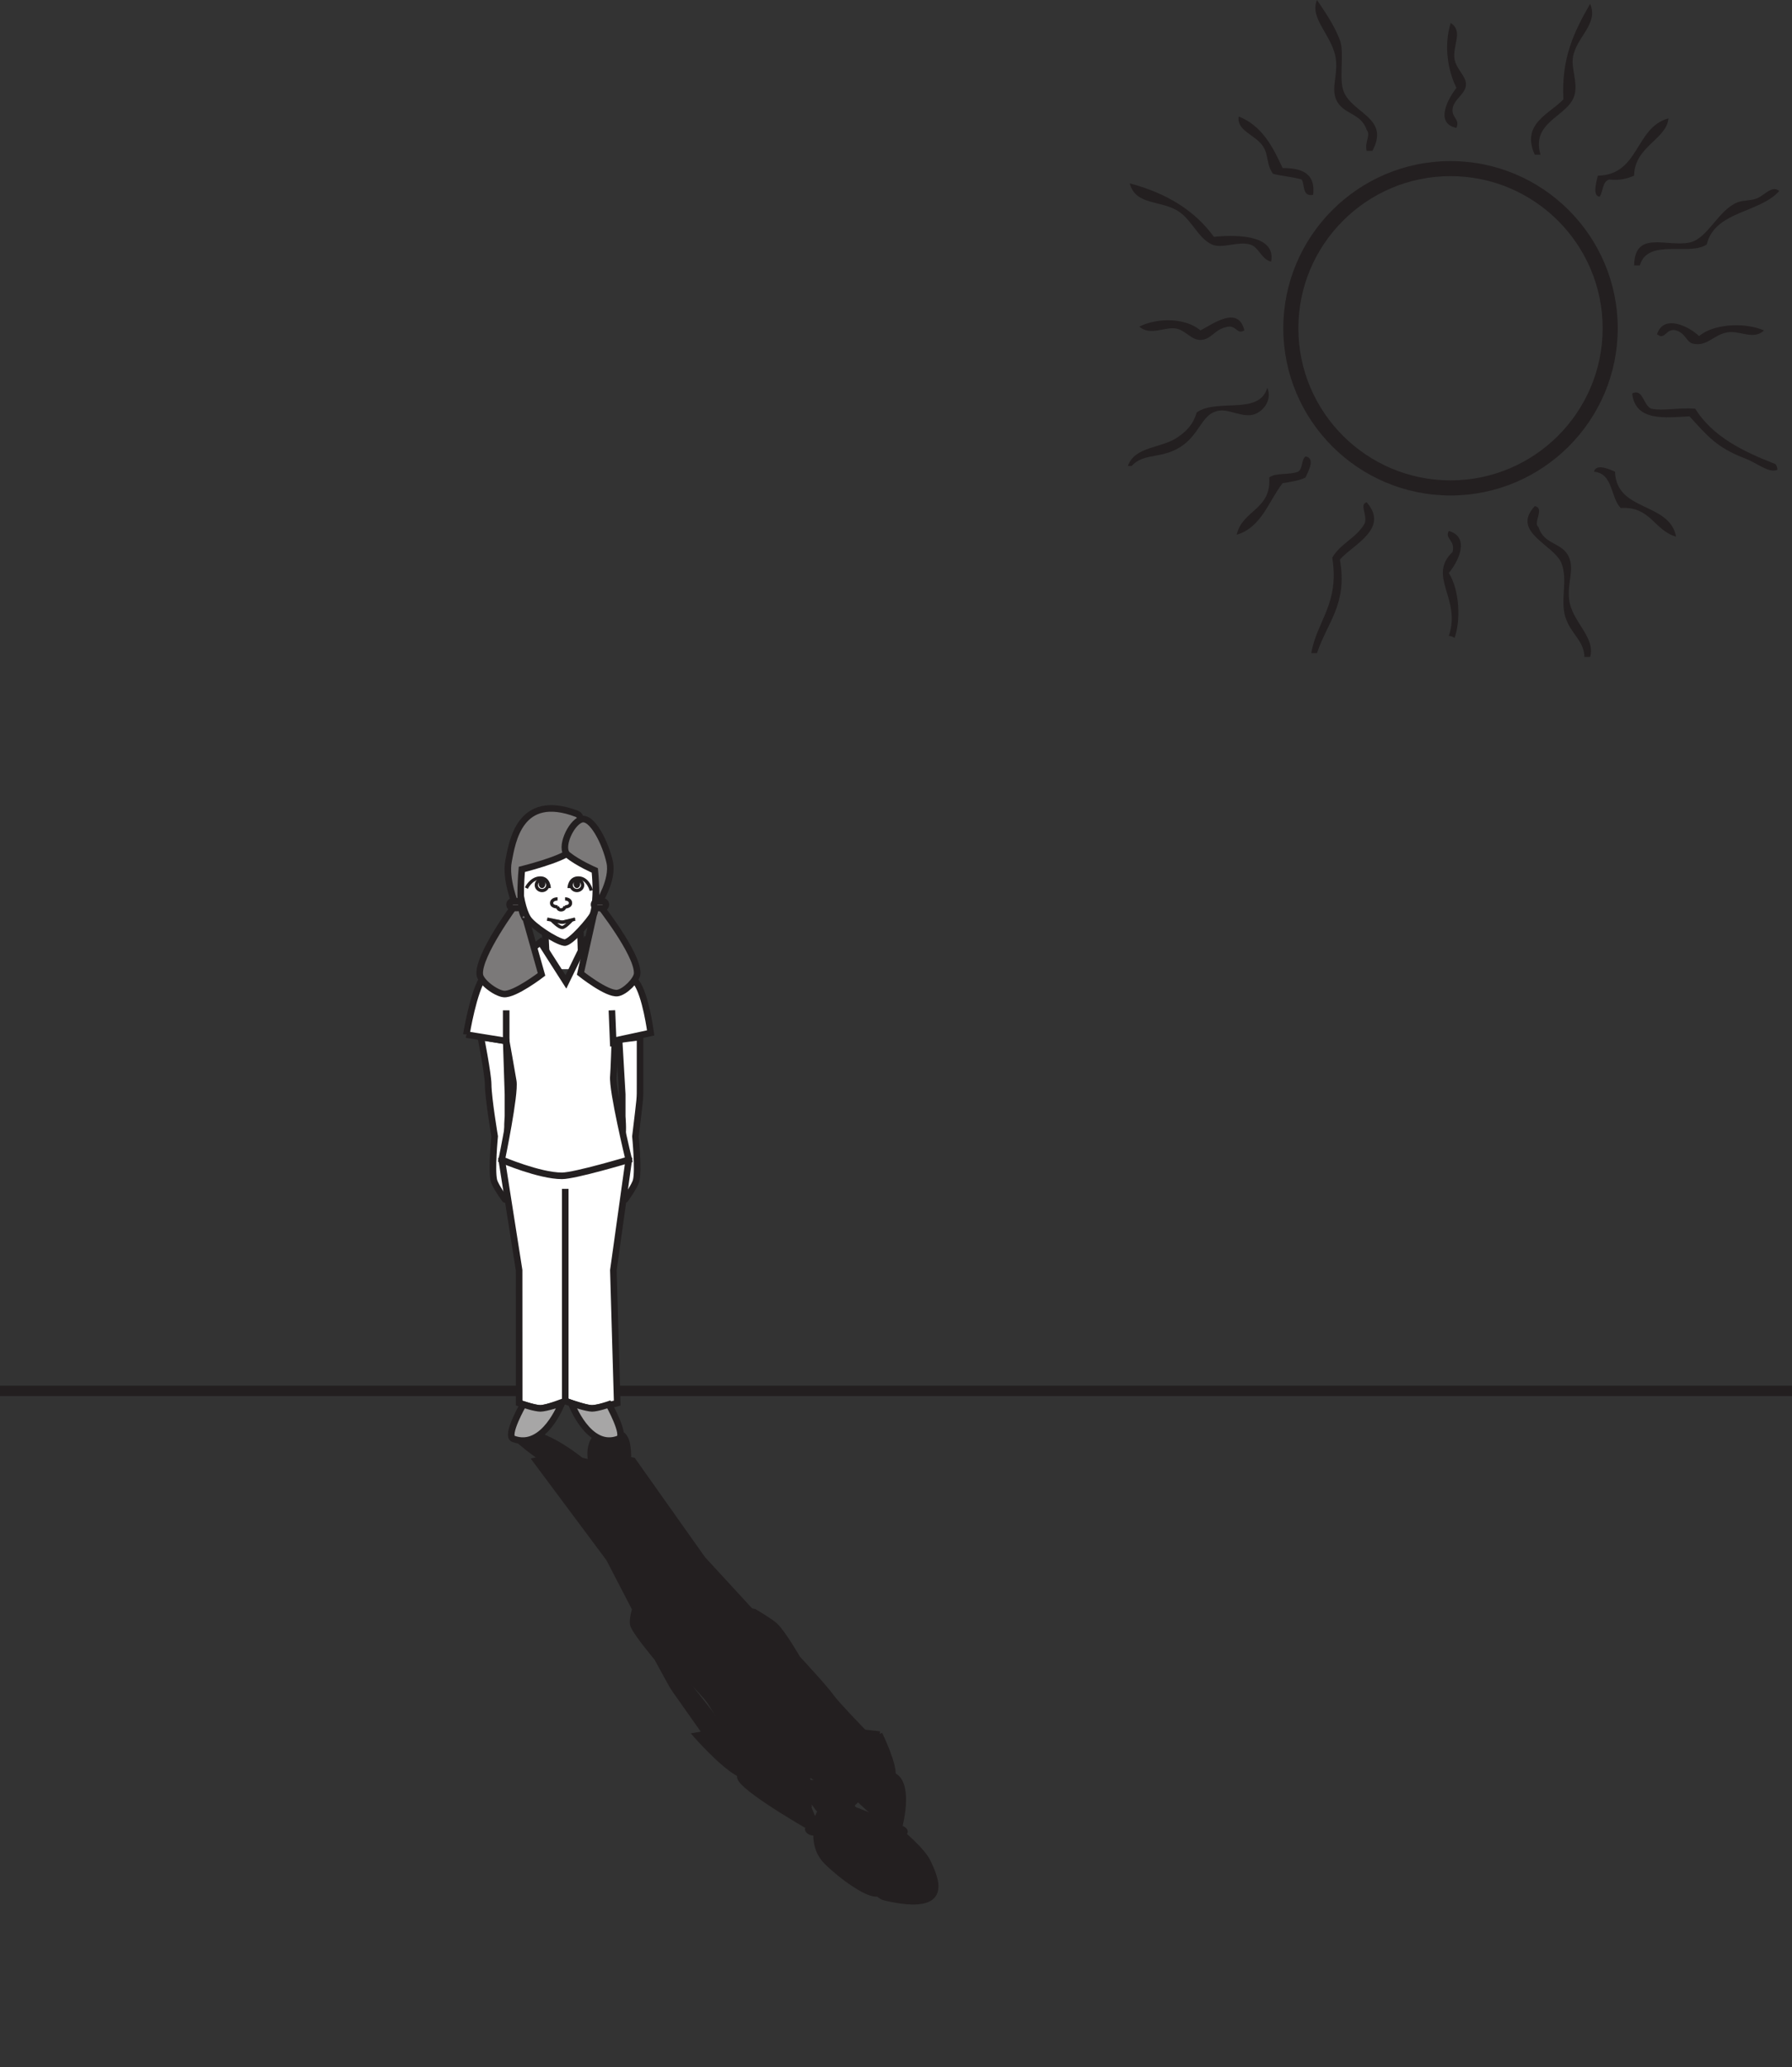 <?xml version="1.0" encoding="UTF-8"?>
<svg xmlns="http://www.w3.org/2000/svg" xmlns:xlink="http://www.w3.org/1999/xlink" width="344.666pt" height="397.627pt" viewBox="0 0 344.666 397.627" version="1.1">
<rect x="0" y="0" width="344.666" height="397.627" fill="#333333" stroke="none"/>
<defs>
<clipPath id="clip1">
  <path d="M 0 266 L 344.664 266 L 344.664 269 L 0 269 Z M 0 266 "/>
</clipPath>
</defs>
<g id="surface1">
<path style="fill-rule:nonzero;fill:rgb(13.73%,12.16%,12.549%);fill-opacity:1;stroke-width:1;stroke-linecap:butt;stroke-linejoin:miter;stroke:rgb(13.73%,12.16%,12.549%);stroke-opacity:1;stroke-miterlimit:10;" d="M -0.002 -0.001 L 6.83 -0.001 L 10.264 -4.857 L 3.432 -4.857 Z M -0.002 -0.001 " transform="matrix(1,0,0,-1,153.783,342.885)"/>
<path style=" stroke:none;fill-rule:nonzero;fill:rgb(13.73%,12.16%,12.549%);fill-opacity:1;" d="M 123.5 309.988 C 124.051 310.453 123.559 311.289 123.785 311.789 C 124.031 312.336 125.379 314.047 125.379 314.047 L 125.41 312.691 L 129.117 317.941 C 129.117 317.941 128.84 318.77 128.977 319.145 C 129.199 319.777 130.883 321.844 130.883 321.844 L 133.109 324.996 L 139.234 332.801 L 135.465 333.199 C 135.465 333.199 131.699 327.863 130.672 326.41 C 129.043 324.094 129.609 325.008 126.324 318.992 C 126.324 318.992 122.293 314.18 121.734 312.691 C 121.418 311.859 121.945 309.988 121.945 309.988 C 121.945 309.988 123.062 309.621 123.5 309.988 "/>
<path style="fill:none;stroke-width:1;stroke-linecap:butt;stroke-linejoin:miter;stroke:rgb(13.73%,12.16%,12.549%);stroke-opacity:1;stroke-miterlimit:10;" d="M -0.002 0.001 C 0.549 -0.464 0.057 -1.3 0.284 -1.8 C 0.53 -2.347 1.877 -4.058 1.877 -4.058 L 1.909 -2.703 L 5.616 -7.953 C 5.616 -7.953 5.338 -8.781 5.475 -9.156 C 5.698 -9.788 7.381 -11.855 7.381 -11.855 L 9.608 -15.007 L 15.733 -22.812 L 11.963 -23.21 C 11.963 -23.21 8.198 -17.874 7.17 -16.421 C 5.541 -14.105 6.108 -15.019 2.823 -9.003 C 2.823 -9.003 -1.209 -4.191 -1.767 -2.703 C -2.084 -1.87 -1.556 0.001 -1.556 0.001 C -1.556 0.001 -0.439 0.368 -0.002 0.001 Z M -0.002 0.001 " transform="matrix(1,0,0,-1,123.501,309.989)"/>
<path style=" stroke:none;fill-rule:nonzero;fill:rgb(13.73%,12.16%,12.549%);fill-opacity:1;" d="M 174.223 354.957 C 175.453 356.363 177.672 359.246 178.234 360.629 C 178.863 362.191 176.965 364.688 173.332 364.641 C 169.695 364.594 165.105 362.695 163.203 360.453 C 162.039 359.078 159.668 355.445 159.668 355.445 C 159.668 355.445 157.07 351.863 156.926 350.676 C 156.836 349.98 158.41 346.551 159.586 346.684 C 161.441 346.875 167.441 349.082 169.094 350.148 C 170.926 351.328 173.023 353.594 174.223 354.957 "/>
<path style="fill:none;stroke-width:1;stroke-linecap:butt;stroke-linejoin:miter;stroke:rgb(13.73%,12.16%,12.549%);stroke-opacity:1;stroke-miterlimit:10;" d="M -0 0.001 C 1.23 -1.406 3.449 -4.288 4.011 -5.671 C 4.64 -7.234 2.742 -9.73 -0.891 -9.683 C -4.528 -9.636 -9.118 -7.738 -11.02 -5.495 C -12.184 -4.12 -14.555 -0.488 -14.555 -0.488 C -14.555 -0.488 -17.153 3.094 -17.297 4.282 C -17.387 4.977 -15.813 8.407 -14.637 8.274 C -12.782 8.083 -6.782 5.876 -5.129 4.809 C -3.297 3.63 -1.2 1.364 -0 0.001 Z M -0 0.001 " transform="matrix(1,0,0,-1,174.223,354.958)"/>
<path style=" stroke:none;fill-rule:nonzero;fill:rgb(13.73%,12.16%,12.549%);fill-opacity:1;" d="M 143.535 309.988 C 143.637 310.453 145.324 311.289 145.805 311.789 C 146.332 312.336 147.402 314.047 147.402 314.047 L 145.445 312.691 L 149.16 317.941 C 149.16 317.941 150.609 318.77 151.008 319.145 C 151.68 319.777 152.918 321.844 152.918 321.844 L 155.145 324.996 L 160.871 332.613 L 166.188 333.199 C 166.188 333.199 161.008 327.875 159.973 326.422 C 158.648 324.555 153.465 318.992 153.465 318.992 C 153.465 318.992 150.691 314.18 149.148 312.691 C 148.285 311.859 145.102 309.988 145.102 309.988 C 145.102 309.988 143.457 309.621 143.535 309.988 "/>
<path style="fill:none;stroke-width:1;stroke-linecap:butt;stroke-linejoin:miter;stroke:rgb(13.73%,12.16%,12.549%);stroke-opacity:1;stroke-miterlimit:10;" d="M 0 0.001 C 0.102 -0.464 1.79 -1.3 2.27 -1.8 C 2.797 -2.347 3.868 -4.058 3.868 -4.058 L 1.911 -2.703 L 5.625 -7.953 C 5.625 -7.953 7.075 -8.781 7.473 -9.156 C 8.145 -9.788 9.383 -11.855 9.383 -11.855 L 11.61 -15.007 L 17.336 -22.624 L 22.653 -23.21 C 22.653 -23.21 17.473 -17.886 16.438 -16.433 C 15.114 -14.566 9.93 -9.003 9.93 -9.003 C 9.93 -9.003 7.157 -4.191 5.614 -2.703 C 4.75 -1.87 1.567 0.001 1.567 0.001 C 1.567 0.001 -0.078 0.368 0 0.001 Z M 0 0.001 " transform="matrix(1,0,0,-1,143.535,309.989)"/>
<path style="fill-rule:nonzero;fill:rgb(13.73%,12.16%,12.549%);fill-opacity:1;stroke-width:1;stroke-linecap:butt;stroke-linejoin:miter;stroke:rgb(13.73%,12.16%,12.549%);stroke-opacity:1;stroke-miterlimit:10;" d="M -0 -0 L -2.293 3.05 " transform="matrix(1,0,0,-1,157.833,348.554)"/>
<path style=" stroke:none;fill-rule:nonzero;fill:rgb(13.73%,12.16%,12.549%);fill-opacity:1;" d="M 121.781 280.875 L 135.219 299.859 L 149.738 315.652 C 149.738 315.652 144.992 319.141 141.008 319.141 C 136.453 319.141 125.25 315.652 125.25 315.652 L 117.066 299.859 L 102.926 280.875 C 102.926 280.875 106.086 280.09 107.387 280.121 C 108.723 280.16 113.129 281.176 113.129 281.176 C 113.129 281.176 115.922 280.148 117.16 280.121 C 118.207 280.105 121.781 280.875 121.781 280.875 "/>
<path style="fill:none;stroke-width:1;stroke-linecap:butt;stroke-linejoin:miter;stroke:rgb(13.73%,12.16%,12.549%);stroke-opacity:1;stroke-miterlimit:10;" d="M 0.001 0.001 L 13.438 -18.984 L 27.958 -34.777 C 27.958 -34.777 23.212 -38.265 19.228 -38.265 C 14.673 -38.265 3.47 -34.777 3.47 -34.777 L -4.714 -18.984 L -18.855 0.001 C -18.855 0.001 -15.694 0.786 -14.394 0.755 C -13.058 0.715 -8.651 -0.3 -8.651 -0.3 C -8.651 -0.3 -5.858 0.727 -4.62 0.755 C -3.573 0.77 0.001 0.001 0.001 0.001 Z M 0.001 0.001 " transform="matrix(1,0,0,-1,121.78,280.876)"/>
<path style="fill-rule:nonzero;fill:rgb(13.73%,12.16%,12.549%);fill-opacity:1;stroke-width:1;stroke-linecap:butt;stroke-linejoin:miter;stroke:rgb(13.73%,12.16%,12.549%);stroke-opacity:1;stroke-miterlimit:10;" d="M 0.001 -0.001 L -8.338 0.921 C -8.338 0.921 -12.807 5.631 -13.776 6.678 C -15.46 8.495 -19.471 17.881 -19.471 17.881 C -19.471 17.881 -28.389 20.186 -32.709 20.182 C -35.225 20.174 -43.959 17.881 -43.959 17.881 C -43.959 17.881 -33.713 7.963 -32.557 5.944 C -32.108 5.159 -29.252 0.858 -29.252 0.858 L -35.385 -0.24 C -35.385 -0.24 -30.616 -5.673 -27.436 -7.521 C -24.838 -9.033 -15.596 -12.025 -15.596 -12.025 L -13.608 -13.224 L -13.885 -7.529 L -4.948 -13.224 L -3.741 -12.025 C -3.741 -12.025 2.052 -9.716 2.494 -8.271 C 3.091 -6.302 0.001 -0.001 0.001 -0.001 " transform="matrix(1,0,0,-1,169.209,333.534)"/>
<path style="fill-rule:nonzero;fill:rgb(13.73%,12.16%,12.549%);fill-opacity:1;stroke-width:1;stroke-linecap:butt;stroke-linejoin:miter;stroke:rgb(13.73%,12.16%,12.549%);stroke-opacity:1;stroke-miterlimit:10;" d="M -0.002 0.002 L -1.998 2.591 " transform="matrix(1,0,0,-1,164.295,348.095)"/>
<path style="fill-rule:nonzero;fill:rgb(13.73%,12.16%,12.549%);fill-opacity:1;stroke-width:1;stroke-linecap:butt;stroke-linejoin:miter;stroke:rgb(13.73%,12.16%,12.549%);stroke-opacity:1;stroke-miterlimit:10;" d="M -0.001 -0.001 L 21.424 -30.314 " transform="matrix(1,0,0,-1,113.13,281.175)"/>
<path style=" stroke:none;fill-rule:nonzero;fill:rgb(13.73%,12.16%,12.549%);fill-opacity:1;" d="M 119.309 275.773 C 121.164 276.211 120.875 280.691 120.875 280.691 C 120.875 280.691 118.223 280.125 117.156 280.125 C 116.09 280.125 113.578 280.875 113.578 280.875 C 113.578 280.875 112.234 274.121 119.309 275.773 "/>
<path style="fill:none;stroke-width:1;stroke-linecap:butt;stroke-linejoin:miter;stroke:rgb(13.73%,12.16%,12.549%);stroke-opacity:1;stroke-miterlimit:10;" d="M 0.001 -0 C 1.857 -0.438 1.568 -4.918 1.568 -4.918 C 1.568 -4.918 -1.084 -4.352 -2.151 -4.352 C -3.217 -4.352 -5.729 -5.102 -5.729 -5.102 C -5.729 -5.102 -7.073 1.652 0.001 -0 Z M 0.001 -0 " transform="matrix(1,0,0,-1,119.307,275.773)"/>
<path style=" stroke:none;fill-rule:nonzero;fill:rgb(13.73%,12.16%,12.549%);fill-opacity:1;" d="M 99.059 275.773 C 97.855 276.211 104.402 280.691 104.402 280.691 C 104.402 280.691 106.199 280.125 107.234 280.125 C 108.277 280.125 111.781 280.875 111.781 280.875 C 111.781 280.875 103.664 274.121 99.059 275.773 "/>
<path style="fill:none;stroke-width:1;stroke-linecap:butt;stroke-linejoin:miter;stroke:rgb(13.73%,12.16%,12.549%);stroke-opacity:1;stroke-miterlimit:10;" d="M -0 -0 C -1.203 -0.438 5.344 -4.918 5.344 -4.918 C 5.344 -4.918 7.141 -4.352 8.176 -4.352 C 9.219 -4.352 12.723 -5.102 12.723 -5.102 C 12.723 -5.102 4.605 1.652 -0 -0 Z M -0 -0 " transform="matrix(1,0,0,-1,99.059,275.773)"/>
<path style="fill-rule:nonzero;fill:rgb(13.73%,12.16%,12.549%);fill-opacity:1;stroke-width:1;stroke-linecap:butt;stroke-linejoin:miter;stroke:rgb(13.73%,12.16%,12.549%);stroke-opacity:1;stroke-miterlimit:10;" d="M -0.001 -0.001 L 3.105 -4.392 " transform="matrix(1,0,0,-1,160.872,332.612)"/>
<path style="fill-rule:nonzero;fill:rgb(13.73%,12.16%,12.549%);fill-opacity:1;stroke-width:1;stroke-linecap:butt;stroke-linejoin:miter;stroke:rgb(13.73%,12.16%,12.549%);stroke-opacity:1;stroke-miterlimit:10;" d="M 0 -0 L 3.922 -5.149 " transform="matrix(1,0,0,-1,139.66,331.851)"/>
<path style="fill-rule:nonzero;fill:rgb(13.73%,12.16%,12.549%);fill-opacity:1;stroke-width:1;stroke-linecap:butt;stroke-linejoin:miter;stroke:rgb(13.73%,12.16%,12.549%);stroke-opacity:1;stroke-miterlimit:10;" d="M 0.002 -0 C 0.002 -0 1.302 -1.051 1.49 -0.805 C 1.982 -0.184 -2.366 2.882 -2.366 2.882 Z M 0.002 -0 " transform="matrix(1,0,0,-1,175.002,355.707)"/>
<path style="fill-rule:nonzero;fill:rgb(13.73%,12.16%,12.549%);fill-opacity:1;stroke-width:1;stroke-linecap:butt;stroke-linejoin:miter;stroke:rgb(13.73%,12.16%,12.549%);stroke-opacity:1;stroke-miterlimit:10;" d="M 0 -0 C 0 -0 0.137 -1.051 -0.434 -0.805 C -1.879 -0.184 -2.016 2.882 -2.016 2.882 Z M 0 -0 " transform="matrix(1,0,0,-1,159.523,355.707)"/>
<path style="fill-rule:nonzero;fill:rgb(13.73%,12.16%,12.549%);fill-opacity:1;stroke-width:1;stroke-linecap:butt;stroke-linejoin:miter;stroke:rgb(13.73%,12.16%,12.549%);stroke-opacity:1;stroke-miterlimit:10;" d="M 0.001 -0 C 0.001 -0 1.107 -1.493 2.81 -1.442 C 4.505 -1.391 4.415 -0 4.415 -0 " transform="matrix(1,0,0,-1,168.022,354.468)"/>
<path style=" stroke:none;fill-rule:nonzero;fill:rgb(13.73%,12.16%,12.549%);fill-opacity:1;" d="M 168.609 354.898 C 168.309 354.469 168.555 354.121 169.16 354.121 C 169.77 354.121 170.508 354.469 170.812 354.898 C 171.113 355.324 170.867 355.672 170.258 355.672 C 169.652 355.672 168.914 355.324 168.609 354.898 "/>
<path style="fill:none;stroke-width:1;stroke-linecap:butt;stroke-linejoin:miter;stroke:rgb(13.73%,12.16%,12.549%);stroke-opacity:1;stroke-miterlimit:10;" d="M -0.002 -0.001 C -0.303 0.428 -0.057 0.776 0.549 0.776 C 1.158 0.776 1.897 0.428 2.201 -0.001 C 2.502 -0.427 2.256 -0.775 1.647 -0.775 C 1.041 -0.775 0.303 -0.427 -0.002 -0.001 Z M -0.002 -0.001 " transform="matrix(1,0,0,-1,168.611,354.897)"/>
<path style=" stroke:none;fill-rule:nonzero;fill:rgb(13.73%,12.16%,12.549%);fill-opacity:1;" d="M 169.191 355.07 C 168.957 354.734 169.051 354.469 169.406 354.469 C 169.766 354.469 170.238 354.734 170.473 355.07 C 170.711 355.402 170.617 355.672 170.258 355.672 C 169.902 355.672 169.426 355.402 169.191 355.07 "/>
<path style="fill:none;stroke-width:1;stroke-linecap:butt;stroke-linejoin:miter;stroke:rgb(13.73%,12.16%,12.549%);stroke-opacity:1;stroke-miterlimit:10;" d="M -0 0.001 C -0.235 0.337 -0.141 0.602 0.214 0.602 C 0.574 0.602 1.046 0.337 1.281 0.001 C 1.519 -0.331 1.425 -0.601 1.066 -0.601 C 0.71 -0.601 0.234 -0.331 -0 0.001 Z M -0 0.001 " transform="matrix(1,0,0,-1,169.192,355.071)"/>
<path style="fill-rule:nonzero;fill:rgb(13.73%,12.16%,12.549%);fill-opacity:1;stroke-width:1;stroke-linecap:butt;stroke-linejoin:miter;stroke:rgb(13.73%,12.16%,12.549%);stroke-opacity:1;stroke-miterlimit:10;" d="M 0.001 -0 C 0.001 -0 1.009 -1.493 -0.854 -1.442 C -2.722 -1.391 -4.534 0.347 -4.534 0.347 " transform="matrix(1,0,0,-1,164.183,354.468)"/>
<path style=" stroke:none;fill-rule:nonzero;fill:rgb(13.73%,12.16%,12.549%);fill-opacity:1;" d="M 164.082 354.898 C 163.777 354.469 163.035 354.121 162.43 354.121 C 161.824 354.121 161.57 354.469 161.875 354.898 C 162.176 355.324 162.922 355.672 163.527 355.672 C 164.133 355.672 164.383 355.324 164.082 354.898 "/>
<path style="fill:none;stroke-width:1;stroke-linecap:butt;stroke-linejoin:miter;stroke:rgb(13.73%,12.16%,12.549%);stroke-opacity:1;stroke-miterlimit:10;" d="M 0.001 -0.001 C -0.303 0.428 -1.045 0.776 -1.651 0.776 C -2.256 0.776 -2.51 0.428 -2.206 -0.001 C -1.905 -0.427 -1.159 -0.775 -0.553 -0.775 C 0.052 -0.775 0.302 -0.427 0.001 -0.001 Z M 0.001 -0.001 " transform="matrix(1,0,0,-1,164.081,354.897)"/>
<path style=" stroke:none;fill-rule:nonzero;fill:rgb(13.73%,12.16%,12.549%);fill-opacity:1;" d="M 163.742 355.07 C 163.508 354.734 163.031 354.469 162.676 354.469 C 162.32 354.469 162.223 354.734 162.461 355.07 C 162.695 355.402 163.172 355.672 163.527 355.672 C 163.879 355.672 163.977 355.402 163.742 355.07 "/>
<path style="fill:none;stroke-width:1;stroke-linecap:butt;stroke-linejoin:miter;stroke:rgb(13.73%,12.16%,12.549%);stroke-opacity:1;stroke-miterlimit:10;" d="M -0.001 0.001 C -0.235 0.337 -0.711 0.602 -1.067 0.602 C -1.422 0.602 -1.52 0.337 -1.282 0.001 C -1.047 -0.331 -0.571 -0.601 -0.215 -0.601 C 0.136 -0.601 0.234 -0.331 -0.001 0.001 Z M -0.001 0.001 " transform="matrix(1,0,0,-1,163.743,355.071)"/>
<path style="fill-rule:nonzero;fill:rgb(13.73%,12.16%,12.549%);fill-opacity:1;stroke-width:1;stroke-linecap:butt;stroke-linejoin:miter;stroke:rgb(13.73%,12.16%,12.549%);stroke-opacity:1;stroke-miterlimit:10;" d="M -0 0.001 L -3.219 0.446 L -5.387 0.001 " transform="matrix(1,0,0,-1,165.285,350.036)"/>
<path style=" stroke:none;fill-rule:nonzero;fill:rgb(13.73%,12.16%,12.549%);fill-opacity:1;" d="M 161.535 348.84 C 161.012 348.848 160.488 349.809 160.488 349.809 L 162.066 349.59 L 164.152 349.809 C 164.152 349.809 162.152 348.824 161.535 348.84 "/>
<path style="fill:none;stroke-width:1;stroke-linecap:butt;stroke-linejoin:miter;stroke:rgb(13.73%,12.16%,12.549%);stroke-opacity:1;stroke-miterlimit:10;" d="M -0.001 -0.001 C -0.525 -0.009 -1.048 -0.97 -1.048 -0.97 L 0.53 -0.751 L 2.616 -0.97 C 2.616 -0.97 0.616 0.014 -0.001 -0.001 Z M -0.001 -0.001 " transform="matrix(1,0,0,-1,161.537,348.839)"/>
<path style="fill-rule:nonzero;fill:rgb(13.73%,12.16%,12.549%);fill-opacity:1;stroke-width:1;stroke-linecap:butt;stroke-linejoin:miter;stroke:rgb(13.73%,12.16%,12.549%);stroke-opacity:1;stroke-miterlimit:10;" d="M 0.001 -0.001 C 0.001 -0.001 -1.045 -0.001 -1.467 0.596 C -1.854 1.139 -0.803 1.139 -0.803 1.139 " transform="matrix(1,0,0,-1,163.87,352.925)"/>
<path style="fill-rule:nonzero;fill:rgb(13.73%,12.16%,12.549%);fill-opacity:1;stroke-width:1;stroke-linecap:butt;stroke-linejoin:miter;stroke:rgb(13.73%,12.16%,12.549%);stroke-opacity:1;stroke-miterlimit:10;" d="M 0.002 -0.001 C 0.002 -0.001 1.15 -0.001 0.728 0.596 C 0.346 1.139 -0.807 1.139 -0.807 1.139 " transform="matrix(1,0,0,-1,165.322,352.925)"/>
<path style="fill-rule:nonzero;fill:rgb(13.73%,12.16%,12.549%);fill-opacity:1;stroke-width:1;stroke-linecap:butt;stroke-linejoin:miter;stroke:rgb(13.73%,12.16%,12.549%);stroke-opacity:1;stroke-miterlimit:10;" d="M 0 -0.001 C 0 -0.001 -0.386 0.518 0.336 0.538 C 1.004 0.557 1.391 0.042 1.391 0.042 " transform="matrix(1,0,0,-1,163.179,351.897)"/>
<path style=" stroke:none;fill-rule:nonzero;fill:rgb(13.73%,12.16%,12.549%);fill-opacity:1;" d="M 167.633 359.734 C 166.879 360.684 167.973 364.566 170.191 365.086 C 183.508 368.195 179.82 361.047 178.586 358.285 C 177.453 355.758 172.871 352.109 172.871 352.109 C 172.871 352.109 174.992 344.883 172.711 342.137 C 171.824 341.07 167.707 339.445 166.078 339.336 C 163.895 339.188 160.789 342.137 160.789 342.137 L 169.512 350.156 C 169.512 350.156 169.355 349.879 170.469 350.762 C 172.359 352.258 175.199 357.141 175.199 357.141 C 175.199 357.141 168.59 358.531 167.633 359.734 "/>
<path style="fill:none;stroke-width:1;stroke-linecap:butt;stroke-linejoin:miter;stroke:rgb(13.73%,12.16%,12.549%);stroke-opacity:1;stroke-miterlimit:10;" d="M 0 -0.001 C -0.754 -0.951 0.34 -4.833 2.559 -5.353 C 15.875 -8.462 12.188 -1.314 10.953 1.448 C 9.82 3.975 5.238 7.624 5.238 7.624 C 5.238 7.624 7.359 14.85 5.078 17.596 C 4.191 18.663 0.074 20.288 -1.555 20.397 C -3.738 20.546 -6.844 17.596 -6.844 17.596 L 1.879 9.577 C 1.879 9.577 1.723 9.854 2.836 8.971 C 4.727 7.475 7.566 2.592 7.566 2.592 C 7.566 2.592 0.957 1.202 0 -0.001 Z M 0 -0.001 " transform="matrix(1,0,0,-1,167.633,359.733)"/>
<path style=" stroke:none;fill-rule:nonzero;fill:rgb(13.73%,12.16%,12.549%);fill-opacity:1;" d="M 167.805 359.219 C 170.074 360.168 170.453 363.758 168.793 364.281 C 167.086 364.82 161.676 360.895 158.93 358.137 C 156.414 355.613 156.988 352.25 156.988 352.25 C 156.988 352.25 144.258 345.09 142.426 342.277 C 141.805 341.312 142.949 339.617 144.234 339.473 C 146.125 339.262 153.355 342.277 153.355 342.277 L 156.738 350.617 C 156.738 350.617 156.648 349.699 156.738 350.617 C 156.883 352.09 160.996 356.992 160.996 356.992 C 160.996 356.992 164.938 358.016 167.805 359.219 "/>
<path style="fill:none;stroke-width:1;stroke-linecap:butt;stroke-linejoin:miter;stroke:rgb(13.73%,12.16%,12.549%);stroke-opacity:1;stroke-miterlimit:10;" d="M -0.002 0.001 C 2.268 -0.949 2.647 -4.538 0.986 -5.062 C -0.721 -5.601 -6.131 -1.675 -8.877 1.083 C -11.393 3.606 -10.818 6.969 -10.818 6.969 C -10.818 6.969 -23.549 14.13 -25.381 16.942 C -26.002 17.907 -24.857 19.602 -23.572 19.747 C -21.682 19.958 -14.451 16.942 -14.451 16.942 L -11.068 8.602 C -11.068 8.602 -11.158 9.52 -11.068 8.602 C -10.924 7.13 -6.811 2.227 -6.811 2.227 C -6.811 2.227 -2.869 1.204 -0.002 0.001 Z M -0.002 0.001 " transform="matrix(1,0,0,-1,167.807,359.219)"/>
<path style=" stroke:none;fill-rule:nonzero;fill:rgb(13.73%,12.16%,12.549%);fill-opacity:1;" d="M 155.414 352.109 C 155.223 351.844 155.363 351.629 155.723 351.629 L 156.711 351.629 C 157.07 351.629 157.512 351.844 157.703 352.109 C 157.891 352.375 157.75 352.59 157.391 352.59 L 156.406 352.59 C 156.043 352.59 155.598 352.375 155.414 352.109 "/>
<path style="fill:none;stroke-width:1;stroke-linecap:butt;stroke-linejoin:miter;stroke:rgb(13.73%,12.16%,12.549%);stroke-opacity:1;stroke-miterlimit:10;" d="M 0.001 -0 C -0.19 0.265 -0.049 0.48 0.31 0.48 L 1.298 0.48 C 1.658 0.48 2.099 0.265 2.291 -0 C 2.478 -0.266 2.337 -0.481 1.978 -0.481 L 0.994 -0.481 C 0.63 -0.481 0.185 -0.266 0.001 -0 Z M 0.001 -0 " transform="matrix(1,0,0,-1,155.413,352.109)"/>
<path style=" stroke:none;fill-rule:nonzero;fill:rgb(13.73%,12.16%,12.549%);fill-opacity:1;" d="M 171.727 352.109 C 171.535 351.844 171.676 351.629 172.035 351.629 L 173.023 351.629 C 173.383 351.629 173.828 351.844 174.02 352.109 C 174.203 352.375 174.066 352.59 173.703 352.59 L 172.719 352.59 C 172.359 352.59 171.914 352.375 171.727 352.109 "/>
<path style="fill:none;stroke-width:1;stroke-linecap:butt;stroke-linejoin:miter;stroke:rgb(13.73%,12.16%,12.549%);stroke-opacity:1;stroke-miterlimit:10;" d="M 0.001 -0 C -0.19 0.265 -0.05 0.48 0.31 0.48 L 1.298 0.48 C 1.657 0.48 2.103 0.265 2.294 -0 C 2.478 -0.266 2.341 -0.481 1.978 -0.481 L 0.993 -0.481 C 0.634 -0.481 0.188 -0.266 0.001 -0 Z M 0.001 -0 " transform="matrix(1,0,0,-1,171.726,352.109)"/>
<g clip-path="url(#clip1)" clip-rule="nonzero">
<path style="fill:none;stroke-width:2;stroke-linecap:butt;stroke-linejoin:miter;stroke:rgb(13.73%,12.16%,12.549%);stroke-opacity:1;stroke-miterlimit:10;" d="M 0.001 0.002 L -344.666 0.002 " transform="matrix(1,0,0,-1,344.666,267.545)"/>
</g>
<path style=" stroke:none;fill-rule:evenodd;fill:rgb(13.73%,12.16%,12.549%);fill-opacity:1;" d="M 305.844 126.375 L 304.742 126.375 C 304.664 123.16 302.074 121.953 301.066 118.66 C 300.07 115.391 301.578 111.582 300.336 108.371 C 298.922 104.75 290.535 102.41 295.188 97.355 C 297.199 97.707 294.762 100.668 295.922 101.395 C 296.977 104.914 300.582 104.246 301.805 107.273 C 302.801 109.73 301.414 112.121 301.805 115.355 C 302.316 119.594 306.918 122.52 305.844 126.375 "/>
<path style=" stroke:none;fill-rule:evenodd;fill:rgb(13.73%,12.16%,12.549%);fill-opacity:1;" d="M 253.301 125.645 L 252.199 125.645 C 253.328 119.297 257.66 116.16 256.242 107.273 C 257.797 104.535 260.977 103.434 262.492 100.66 C 263.023 98.922 261.395 97.043 262.855 96.617 C 267.336 101.734 260.09 104.844 257.711 107.645 C 259.227 116.23 255.27 119.684 253.301 125.645 "/>
<path style=" stroke:none;fill-rule:evenodd;fill:rgb(13.73%,12.16%,12.549%);fill-opacity:1;" d="M 279.762 122.707 C 279.457 122.508 279.156 122.32 278.652 122.332 C 281.148 115.246 274.441 110.867 279.387 106.172 C 279.938 103.871 277.82 103.672 278.652 102.129 C 282.898 103.367 280.379 108.195 278.652 110.215 C 280.797 113.602 280.938 119.559 279.762 122.707 "/>
<path style=" stroke:none;fill-rule:evenodd;fill:rgb(13.73%,12.16%,12.549%);fill-opacity:1;" d="M 322.379 103.23 C 318.156 102.062 317.48 97.352 311.723 97.719 C 309.715 95.688 310.305 91.055 306.578 90.738 C 306.98 89.004 309.898 90.414 310.621 90.738 C 310.91 98.531 321.047 96.48 322.379 103.23 "/>
<path style=" stroke:none;fill-rule:evenodd;fill:rgb(13.73%,12.16%,12.549%);fill-opacity:1;" d="M 237.871 102.863 C 238.883 98.121 244.586 98.062 244.117 91.844 C 245.355 90.875 248.094 91.406 249.629 90.738 C 250.613 90.254 250.246 88.422 251.102 87.797 C 253.109 88.148 251.562 90.781 251.102 91.844 C 249.895 92.473 248.27 92.688 246.688 92.945 C 243.961 96.465 242.66 101.41 237.871 102.863 "/>
<path style=" stroke:none;fill-rule:evenodd;fill:rgb(13.73%,12.16%,12.549%);fill-opacity:1;" d="M 313.926 75.68 C 316.043 74.656 316.027 77.98 317.602 78.621 C 320.09 79.098 322.77 78.359 326.051 78.621 C 329.391 83.973 335.223 86.844 341.484 89.273 C 341.68 89.566 341.867 89.871 341.852 90.375 C 340.133 91.059 338.113 89.125 335.605 88.172 C 330.156 86.09 328.363 83.816 324.949 80.086 C 320.316 80.332 314.523 81.137 313.926 75.68 "/>
<path style=" stroke:none;fill-rule:evenodd;fill:rgb(13.73%,12.16%,12.549%);fill-opacity:1;" d="M 216.926 89.637 C 218.301 85.785 223.336 86.285 226.477 84.129 C 228.074 83.035 229.473 81.754 230.156 79.352 C 234.043 76.551 242.207 79.98 243.746 74.586 C 244.738 76.828 243.047 79.141 241.176 79.719 C 239.066 80.379 236.508 78.727 234.562 78.984 C 231.234 79.43 230.953 83.102 227.582 85.602 C 223.711 88.461 220.074 86.941 217.66 89.637 Z M 216.926 89.637 "/>
<path style=" stroke:none;fill-rule:evenodd;fill:rgb(13.73%,12.16%,12.549%);fill-opacity:1;" d="M 322.379 63.559 C 320.41 63.004 320.281 65.598 318.707 64.289 C 319.996 60.27 325.051 62.91 326.789 64.652 C 329.453 62.375 335.332 61.879 339.277 63.559 C 337.324 65.484 334.621 63.551 332.297 63.922 C 329.566 64.359 328.398 66.688 325.684 66.125 C 324.297 65.832 324.297 64.164 322.379 63.559 "/>
<path style=" stroke:none;fill-rule:evenodd;fill:rgb(13.73%,12.16%,12.549%);fill-opacity:1;" d="M 219.129 62.82 C 222.855 60.996 228.145 61.207 230.891 63.555 C 233.238 62.363 238.152 58.641 239.34 63.555 C 237.945 64.363 237.945 62.82 236.402 62.82 C 233.578 63.141 233.098 65.363 230.891 65.391 C 229.074 65.41 228.023 63.488 226.113 63.184 C 224.039 62.852 221.156 64.664 219.129 62.82 "/>
<path style=" stroke:none;fill-rule:evenodd;fill:rgb(13.73%,12.16%,12.549%);fill-opacity:1;" d="M 314.301 51.07 C 314.41 44.207 320.523 47.562 324.949 46.656 C 328.441 45.941 330.434 40.457 334.137 38.941 C 335.199 38.504 336.695 38.621 337.809 38.207 C 339.332 37.645 340.812 35.539 342.215 36.738 C 338.426 41.023 329.852 40.543 328.262 47.023 C 325.004 49.305 316.898 45.738 315.395 51.07 Z M 314.301 51.07 "/>
<path style=" stroke:none;fill-rule:evenodd;fill:rgb(13.73%,12.16%,12.549%);fill-opacity:1;" d="M 244.484 50.328 C 242.668 49.957 242.094 47.48 240.441 47.031 C 238.016 46.355 235.047 47.914 233.098 47.031 C 230.484 45.832 229.332 42.516 226.848 40.777 C 223.426 38.395 218.426 39.656 217.293 35.273 C 224.254 37.121 229.77 40.43 233.465 45.551 C 239.062 44.996 245.383 45.602 244.484 50.328 "/>
<path style=" stroke:none;fill-rule:evenodd;fill:rgb(13.73%,12.16%,12.549%);fill-opacity:1;" d="M 307.68 37.84 C 306.133 37.715 307.168 34.594 307.312 33.797 C 315.363 33.641 314.43 24.504 320.906 22.773 C 320.512 26.859 314.355 28.176 314.297 33.797 C 313 34.34 311.578 34.754 309.52 34.539 C 308.176 34.906 308.355 36.801 307.68 37.84 "/>
<path style=" stroke:none;fill-rule:evenodd;fill:rgb(13.73%,12.16%,12.549%);fill-opacity:1;" d="M 252.566 37.473 C 250.438 37.887 250.992 35.621 250.367 34.531 C 248.672 34.02 246.598 33.891 244.848 33.434 C 243.555 31.652 244.012 29.953 243.016 28.285 C 241.594 25.918 237.828 25.266 238.238 22.41 C 242.641 24.129 244.773 28.121 246.691 32.328 C 250.371 32.32 253.055 33.312 252.566 37.473 "/>
<path style=" stroke:none;fill-rule:evenodd;fill:rgb(13.73%,12.16%,12.549%);fill-opacity:1;" d="M 296.289 29.754 L 295.188 29.754 C 292.5 23.777 298.059 21.934 300.699 19.102 C 300.273 11.117 302.793 6.043 305.84 0.734 C 307.516 4.656 303.164 7.102 302.535 11.02 C 302.191 13.188 303.402 15.598 302.906 18 C 301.988 22.434 294.371 23.156 296.289 29.754 "/>
<path style=" stroke:none;fill-rule:evenodd;fill:rgb(13.73%,12.16%,12.549%);fill-opacity:1;" d="M 263.961 29.023 L 262.855 29.023 C 262.43 27.277 263.707 26.016 262.855 24.977 C 261.781 21.641 258.211 22.078 256.973 19.105 C 256.078 16.941 257.215 14.699 256.973 11.754 C 256.598 7.062 251.742 3.699 253.301 0 C 254.547 1.848 256.637 4.809 257.711 7.719 C 258.641 10.215 257.438 15.148 258.445 17.629 C 260.156 21.867 267.379 22.684 263.961 29.023 "/>
<path style=" stroke:none;fill-rule:evenodd;fill:rgb(13.73%,12.16%,12.549%);fill-opacity:1;" d="M 280.125 24.613 C 275.871 23.699 278.539 18.941 280.125 16.898 C 278.484 13.613 277.656 8.797 279.023 4.41 C 281.516 6.066 279.332 8.738 279.762 11.387 C 280.051 13.211 281.961 14.664 281.961 16.164 C 281.961 18.121 279.629 18.996 279.387 20.941 C 279.168 22.691 280.844 22.82 280.125 24.613 "/>
<path style=" stroke:none;fill-rule:nonzero;fill:rgb(13.73%,12.16%,12.549%);fill-opacity:1;" d="M 278.984 33.883 C 262.852 33.883 249.723 47.012 249.723 63.145 C 249.723 79.281 262.852 92.406 278.984 92.406 C 295.121 92.406 308.246 79.281 308.246 63.145 C 308.246 47.012 295.121 33.883 278.984 33.883 M 278.984 95.309 C 261.25 95.309 246.824 80.883 246.824 63.145 C 246.824 45.414 261.25 30.984 278.984 30.984 C 296.719 30.984 311.148 45.414 311.148 63.145 C 311.148 80.883 296.719 95.309 278.984 95.309 "/>
<path style=" stroke:none;fill-rule:nonzero;fill:rgb(100%,100%,100%);fill-opacity:1;" d="M 111.664 186.426 L 104.859 186.426 L 104.859 179.887 L 111.664 179.887 Z M 111.664 186.426 "/>
<path style=" stroke:none;fill-rule:nonzero;fill:rgb(100%,100%,100%);fill-opacity:1;" d="M 118.691 230.711 C 118.469 230.086 119.555 228.961 119.68 228.285 C 119.82 227.551 119.68 225.246 119.68 225.246 L 118.691 227.074 L 118.691 220.004 C 118.691 220.004 119.551 218.891 119.68 218.383 C 119.906 217.531 119.68 214.75 119.68 214.75 L 119.68 210.508 L 119.07 200 L 123.105 199.465 C 123.105 199.465 123.105 206.648 123.105 208.605 C 123.102 211.723 123.18 210.492 122.219 218.59 C 122.219 218.59 122.852 225.07 122.359 227.074 C 122.09 228.191 120.246 230.711 120.246 230.711 C 120.246 230.711 118.875 231.203 118.691 230.711 "/>
<path style="fill:none;stroke-width:1.263;stroke-linecap:butt;stroke-linejoin:miter;stroke:rgb(13.73%,12.16%,12.549%);stroke-opacity:1;stroke-miterlimit:4;" d="M -0.001 -0 C -0.224 0.625 0.862 1.75 0.987 2.425 C 1.128 3.16 0.987 5.465 0.987 5.465 L -0.001 3.636 L -0.001 10.707 C -0.001 10.707 0.858 11.82 0.987 12.328 C 1.214 13.179 0.987 15.961 0.987 15.961 L 0.987 20.203 L 0.378 30.711 L 4.413 31.246 C 4.413 31.246 4.413 24.062 4.413 22.105 C 4.409 18.988 4.487 20.218 3.526 12.121 C 3.526 12.121 4.159 5.64 3.667 3.636 C 3.397 2.519 1.554 -0 1.554 -0 C 1.554 -0 0.183 -0.493 -0.001 -0 Z M -0.001 -0 " transform="matrix(1,0,0,-1,118.692,230.711)"/>
<path style=" stroke:none;fill-rule:nonzero;fill:rgb(100%,100%,100%);fill-opacity:1;" d="M 99.805 170.176 C 99.57 168.281 99.387 164.406 99.805 162.539 C 100.277 160.438 103.918 157.078 107.508 157.141 C 111.094 157.203 114.324 159.762 114.641 162.781 C 114.836 164.629 114.641 169.52 114.641 169.52 C 114.641 169.52 114.707 174.34 114.02 175.938 C 113.617 176.875 109.637 181.492 108.555 181.316 C 106.844 181.055 102.422 178.082 101.523 176.648 C 100.531 175.059 100.035 172.012 99.805 170.176 "/>
<path style="fill:none;stroke-width:1.263;stroke-linecap:butt;stroke-linejoin:miter;stroke:rgb(13.73%,12.16%,12.549%);stroke-opacity:1;stroke-miterlimit:4;" d="M 0.001 -0 C -0.233 1.894 -0.416 5.769 0.001 7.636 C 0.474 9.738 4.115 13.097 7.705 13.035 C 11.291 12.972 14.521 10.414 14.837 7.394 C 15.033 5.546 14.837 0.656 14.837 0.656 C 14.837 0.656 14.904 -4.164 14.216 -5.762 C 13.814 -6.7 9.834 -11.317 8.751 -11.141 C 7.041 -10.879 2.619 -7.907 1.72 -6.473 C 0.728 -4.883 0.232 -1.836 0.001 -0 Z M 0.001 -0 " transform="matrix(1,0,0,-1,99.803,170.175)"/>
<path style=" stroke:none;fill-rule:nonzero;fill:rgb(100%,100%,100%);fill-opacity:1;" d="M 98.695 230.711 C 98.922 230.086 97.828 228.961 97.699 228.285 C 97.559 227.551 97.699 225.246 97.699 225.246 L 98.695 227.074 L 98.695 220.004 C 98.695 220.004 97.832 218.891 97.699 218.383 C 97.473 217.531 97.699 214.75 97.699 214.75 L 97.699 210.508 L 97.363 200.254 L 92.473 199.465 C 92.473 199.465 93.883 206.633 93.891 208.586 C 93.891 211.105 95.141 218.59 95.141 218.59 C 95.141 218.59 94.508 225.07 94.996 227.074 C 95.273 228.191 97.129 230.711 97.129 230.711 C 97.129 230.711 98.512 231.203 98.695 230.711 "/>
<path style="fill:none;stroke-width:1.263;stroke-linecap:butt;stroke-linejoin:miter;stroke:rgb(13.73%,12.16%,12.549%);stroke-opacity:1;stroke-miterlimit:4;" d="M 0.001 -0 C 0.227 0.625 -0.866 1.75 -0.995 2.425 C -1.136 3.16 -0.995 5.465 -0.995 5.465 L 0.001 3.636 L 0.001 10.707 C 0.001 10.707 -0.862 11.82 -0.995 12.328 C -1.222 13.179 -0.995 15.961 -0.995 15.961 L -0.995 20.203 L -1.331 30.457 L -6.222 31.246 C -6.222 31.246 -4.812 24.078 -4.804 22.125 C -4.804 19.605 -3.554 12.121 -3.554 12.121 C -3.554 12.121 -4.187 5.64 -3.698 3.636 C -3.421 2.519 -1.565 -0 -1.565 -0 C -1.565 -0 -0.183 -0.493 0.001 -0 Z M 0.001 -0 " transform="matrix(1,0,0,-1,98.694,230.711)"/>
<path style="fill-rule:nonzero;fill:rgb(100%,100%,100%);fill-opacity:1;stroke-width:1.263;stroke-linecap:butt;stroke-linejoin:miter;stroke:rgb(13.73%,12.16%,12.549%);stroke-opacity:1;stroke-miterlimit:4;" d="M -0.001 0.002 L 0.136 -4.108 " transform="matrix(1,0,0,-1,111.622,178.795)"/>
<path style=" stroke:none;fill-rule:nonzero;fill:rgb(100%,100%,100%);fill-opacity:1;" d="M 99.859 269.898 L 99.844 244.348 L 96.5 223.086 C 96.5 223.086 103.699 218.391 107.676 218.391 C 112.219 218.391 120.938 223.086 120.938 223.086 L 117.973 244.348 L 118.711 269.898 C 118.711 269.898 114.996 270.961 113.715 270.914 C 112.406 270.863 108.719 269.5 108.719 269.5 C 108.719 269.5 105.203 270.883 103.949 270.914 C 102.887 270.934 99.859 269.898 99.859 269.898 "/>
<path style="fill:none;stroke-width:1.263;stroke-linecap:butt;stroke-linejoin:miter;stroke:rgb(13.73%,12.16%,12.549%);stroke-opacity:1;stroke-miterlimit:4;" d="M -0.001 0.002 L -0.017 25.552 L -3.36 46.814 C -3.36 46.814 3.839 51.509 7.815 51.509 C 12.358 51.509 21.077 46.814 21.077 46.814 L 18.112 25.552 L 18.851 0.002 C 18.851 0.002 15.136 -1.061 13.854 -1.014 C 12.546 -0.963 8.858 0.4 8.858 0.4 C 8.858 0.4 5.343 -0.983 4.089 -1.014 C 3.026 -1.034 -0.001 0.002 -0.001 0.002 Z M -0.001 0.002 " transform="matrix(1,0,0,-1,99.86,269.9)"/>
<path style="fill-rule:nonzero;fill:rgb(100%,100%,100%);fill-opacity:1;stroke-width:1.263;stroke-linecap:butt;stroke-linejoin:miter;stroke:rgb(13.73%,12.16%,12.549%);stroke-opacity:1;stroke-miterlimit:4;" d="M 0.002 -0 L 7.662 -1.239 C 7.662 -1.239 8.799 -7.578 9.025 -8.989 C 9.424 -11.434 6.803 -24.071 6.803 -24.071 C 6.803 -24.071 14.076 -27.176 18.393 -27.168 C 20.908 -27.16 31.24 -24.071 31.24 -24.071 C 31.24 -24.071 28.006 -10.719 28.275 -8 C 28.381 -6.946 28.561 -1.157 28.561 -1.157 L 35.451 0.324 C 35.451 0.324 34.514 7.636 32.646 10.125 C 31.123 12.16 24.018 16.187 24.018 16.187 L 22.881 17.8 L 19.15 10.136 L 14.252 17.8 L 12.205 16.187 C 12.205 16.187 4.807 13.082 3.35 11.136 C 1.365 8.484 0.002 -0 0.002 -0 " transform="matrix(1,0,0,-1,89.697,199.015)"/>
<path style="fill-rule:nonzero;fill:rgb(100%,100%,100%);fill-opacity:1;stroke-width:1.263;stroke-linecap:butt;stroke-linejoin:miter;stroke:rgb(13.73%,12.16%,12.549%);stroke-opacity:1;stroke-miterlimit:4;" d="M -0 -0 L 0.168 -3.489 " transform="matrix(1,0,0,-1,104.859,179.414)"/>
<path style="fill:none;stroke-width:1.263;stroke-linecap:butt;stroke-linejoin:miter;stroke:rgb(13.73%,12.16%,12.549%);stroke-opacity:1;stroke-miterlimit:4;" d="M -0.001 -0.001 L -0.001 40.811 " transform="matrix(1,0,0,-1,108.719,269.499)"/>
<path style=" stroke:none;fill-rule:nonzero;fill:rgb(65.492%,64.864%,65.019%);fill-opacity:1;" d="M 98.727 276.77 C 97.176 276.184 100.637 270.148 100.637 270.148 C 100.637 270.148 102.887 270.91 103.949 270.914 C 105.016 270.914 108.059 269.898 108.059 269.898 C 108.059 269.898 104.633 278.992 98.727 276.77 "/>
<path style="fill:none;stroke-width:1.263;stroke-linecap:butt;stroke-linejoin:miter;stroke:rgb(13.73%,12.16%,12.549%);stroke-opacity:1;stroke-miterlimit:4;" d="M 0.001 0.001 C -1.549 0.587 1.912 6.622 1.912 6.622 C 1.912 6.622 4.162 5.86 5.224 5.856 C 6.291 5.856 9.333 6.872 9.333 6.872 C 9.333 6.872 5.908 -2.222 0.001 0.001 Z M 0.001 0.001 " transform="matrix(1,0,0,-1,98.725,276.77)"/>
<path style=" stroke:none;fill-rule:nonzero;fill:rgb(65.492%,64.864%,65.019%);fill-opacity:1;" d="M 118.973 276.77 C 120.484 276.184 117.105 270.148 117.105 270.148 C 117.105 270.148 114.906 270.91 113.871 270.914 C 112.828 270.914 109.855 269.898 109.855 269.898 C 109.855 269.898 113.203 278.992 118.973 276.77 "/>
<path style="fill:none;stroke-width:1.263;stroke-linecap:butt;stroke-linejoin:miter;stroke:rgb(13.73%,12.16%,12.549%);stroke-opacity:1;stroke-miterlimit:4;" d="M -0.001 0.001 C 1.511 0.587 -1.868 6.622 -1.868 6.622 C -1.868 6.622 -4.067 5.86 -5.103 5.856 C -6.145 5.856 -9.118 6.872 -9.118 6.872 C -9.118 6.872 -5.77 -2.222 -0.001 0.001 Z M -0.001 0.001 " transform="matrix(1,0,0,-1,118.974,276.77)"/>
<path style="fill:none;stroke-width:1.263;stroke-linecap:butt;stroke-linejoin:miter;stroke:rgb(13.73%,12.16%,12.549%);stroke-opacity:1;stroke-miterlimit:4;" d="M -0.002 0.002 L -0.002 5.908 " transform="matrix(1,0,0,-1,97.361,200.256)"/>
<path style="fill:none;stroke-width:1.263;stroke-linecap:butt;stroke-linejoin:miter;stroke:rgb(13.73%,12.16%,12.549%);stroke-opacity:1;stroke-miterlimit:4;" d="M -0.002 -0.001 L -0.283 6.932 " transform="matrix(1,0,0,-1,117.975,201.28)"/>
<path style="fill-rule:nonzero;fill:rgb(65.492%,64.864%,65.019%);fill-opacity:1;stroke-width:1.263;stroke-linecap:butt;stroke-linejoin:miter;stroke:rgb(13.73%,12.16%,12.549%);stroke-opacity:1;stroke-miterlimit:4;" d="M 0 -0.001 C 0 -0.001 -0.554 1.413 -0.917 1.085 C -1.843 0.249 0.329 -3.88 0.329 -3.88 Z M 0 -0.001 " transform="matrix(1,0,0,-1,99.554,169.167)"/>
<path style="fill-rule:nonzero;fill:rgb(65.492%,64.864%,65.019%);fill-opacity:1;stroke-width:1.263;stroke-linecap:butt;stroke-linejoin:miter;stroke:rgb(13.73%,12.16%,12.549%);stroke-opacity:1;stroke-miterlimit:4;" d="M -0.001 -0.001 C -0.001 -0.001 0.605 1.413 0.999 1.085 C 2.003 0.249 -0.02 -3.88 -0.02 -3.88 Z M -0.001 -0.001 " transform="matrix(1,0,0,-1,114.97,169.167)"/>
<path style="fill:none;stroke-width:0.632;stroke-linecap:butt;stroke-linejoin:miter;stroke:rgb(13.73%,12.16%,12.549%);stroke-opacity:1;stroke-miterlimit:4;" d="M -0.001 -0.001 C -0.001 -0.001 -0.048 2.01 -1.783 1.944 C -3.509 1.874 -4.396 -0.001 -4.396 -0.001 " transform="matrix(1,0,0,-1,105.634,170.835)"/>
<path style="fill:none;stroke-width:0.632;stroke-linecap:butt;stroke-linejoin:miter;stroke:rgb(13.73%,12.16%,12.549%);stroke-opacity:1;stroke-miterlimit:4;" d="M -0.001 -0 C -0.001 -0.578 -0.49 -1.047 -1.095 -1.047 C -1.701 -1.047 -2.193 -0.578 -2.193 -0 C -2.193 0.578 -1.701 1.043 -1.095 1.043 C -0.49 1.043 -0.001 0.578 -0.001 -0 Z M -0.001 -0 " transform="matrix(1,0,0,-1,105.349,170.257)"/>
<path style=" stroke:none;fill-rule:nonzero;fill:rgb(13.73%,12.16%,12.549%);fill-opacity:1;" d="M 104.895 170.023 C 104.895 170.473 104.609 170.836 104.254 170.836 C 103.898 170.836 103.617 170.473 103.617 170.023 C 103.617 169.574 103.898 169.215 104.254 169.215 C 104.609 169.215 104.895 169.574 104.895 170.023 "/>
<path style="fill:none;stroke-width:0.632;stroke-linecap:butt;stroke-linejoin:miter;stroke:rgb(13.73%,12.16%,12.549%);stroke-opacity:1;stroke-miterlimit:4;" d="M -0.001 -0.001 C -0.001 -0.001 0.05 2.01 1.866 1.944 C 3.687 1.874 4.272 -0.47 4.272 -0.47 " transform="matrix(1,0,0,-1,109.458,170.835)"/>
<path style="fill:none;stroke-width:0.632;stroke-linecap:butt;stroke-linejoin:miter;stroke:rgb(13.73%,12.16%,12.549%);stroke-opacity:1;stroke-miterlimit:4;" d="M -0.002 -0 C -0.002 -0.578 0.494 -1.047 1.096 -1.047 C 1.701 -1.047 2.197 -0.578 2.197 -0 C 2.197 0.578 1.701 1.043 1.096 1.043 C 0.494 1.043 -0.002 0.578 -0.002 -0 Z M -0.002 -0 " transform="matrix(1,0,0,-1,109.861,170.257)"/>
<path style=" stroke:none;fill-rule:nonzero;fill:rgb(13.73%,12.16%,12.549%);fill-opacity:1;" d="M 110.32 170.023 C 110.32 170.473 110.605 170.836 110.957 170.836 C 111.312 170.836 111.598 170.473 111.598 170.023 C 111.598 169.574 111.312 169.215 110.957 169.215 C 110.605 169.215 110.32 169.574 110.32 170.023 "/>
<path style="fill:none;stroke-width:0.632;stroke-linecap:butt;stroke-linejoin:miter;stroke:rgb(13.73%,12.16%,12.549%);stroke-opacity:1;stroke-miterlimit:4;" d="M -0.002 -0 L 2.889 -0.602 L 5.366 -0 " transform="matrix(1,0,0,-1,105.24,176.8)"/>
<path style="fill:none;stroke-width:0.632;stroke-linecap:butt;stroke-linejoin:miter;stroke:rgb(13.73%,12.16%,12.549%);stroke-opacity:1;stroke-miterlimit:4;" d="M 0.002 -0.001 C 0.529 0.01 1.728 1.307 1.728 1.307 L 0.002 1.01 L -1.92 1.307 C -1.92 1.307 -0.623 -0.021 0.002 -0.001 Z M 0.002 -0.001 " transform="matrix(1,0,0,-1,108.131,178.413)"/>
<path style="fill:none;stroke-width:0.632;stroke-linecap:butt;stroke-linejoin:miter;stroke:rgb(13.73%,12.16%,12.549%);stroke-opacity:1;stroke-miterlimit:4;" d="M -0 0.002 C -0 0.002 1.043 0.002 1.043 -0.803 C 1.043 -1.534 -0 -1.534 -0 -1.534 " transform="matrix(1,0,0,-1,108.684,172.912)"/>
<path style="fill:none;stroke-width:0.632;stroke-linecap:butt;stroke-linejoin:miter;stroke:rgb(13.73%,12.16%,12.549%);stroke-opacity:1;stroke-miterlimit:4;" d="M 0.001 0.002 C 0.001 0.002 -1.143 0.002 -1.143 -0.803 C -1.143 -1.534 0.001 -1.534 0.001 -1.534 " transform="matrix(1,0,0,-1,107.237,172.912)"/>
<path style="fill:none;stroke-width:0.632;stroke-linecap:butt;stroke-linejoin:miter;stroke:rgb(13.73%,12.16%,12.549%);stroke-opacity:1;stroke-miterlimit:4;" d="M 0 -0.001 C 0 -0.001 0.02 -0.697 -0.718 -0.728 C -1.394 -0.751 -1.414 -0.056 -1.414 -0.056 " transform="matrix(1,0,0,-1,108.648,174.296)"/>
<path style=" stroke:none;fill-rule:nonzero;fill:rgb(48.238%,47.296%,47.53%);fill-opacity:1;" d="M 109.727 163.746 C 111.148 162.469 112.789 157.238 110.941 156.543 C 99.883 152.352 98.516 161.98 97.805 165.695 C 97.152 169.098 99.145 174.008 99.145 174.008 C 99.145 174.008 91.938 183.738 92.273 187.434 C 92.406 188.871 95.363 191.059 96.906 191.207 C 98.984 191.406 104.156 187.434 104.156 187.434 L 101.113 176.641 C 101.113 176.641 101.074 177.008 100.586 175.824 C 99.758 173.809 100.367 167.238 100.367 167.238 C 100.367 167.238 107.926 165.367 109.727 163.746 "/>
<path style="fill:none;stroke-width:1.263;stroke-linecap:butt;stroke-linejoin:miter;stroke:rgb(13.73%,12.16%,12.549%);stroke-opacity:1;stroke-miterlimit:4;" d="M -0.001 0.001 C 1.421 1.278 3.062 6.508 1.214 7.204 C -9.844 11.395 -11.211 1.766 -11.922 -1.949 C -12.575 -5.351 -10.583 -10.261 -10.583 -10.261 C -10.583 -10.261 -17.79 -19.992 -17.454 -23.687 C -17.321 -25.124 -14.364 -27.312 -12.821 -27.46 C -10.743 -27.66 -5.571 -23.687 -5.571 -23.687 L -8.614 -12.894 C -8.614 -12.894 -8.653 -13.261 -9.141 -12.078 C -9.969 -10.062 -9.36 -3.492 -9.36 -3.492 C -9.36 -3.492 -1.801 -1.62 -0.001 0.001 Z M -0.001 0.001 " transform="matrix(1,0,0,-1,109.727,163.747)"/>
<path style=" stroke:none;fill-rule:nonzero;fill:rgb(48.238%,47.296%,47.53%);fill-opacity:1;" d="M 109.191 164.438 C 107.605 163.16 109.75 158.328 111.773 157.625 C 113.848 156.898 116.477 162.18 117.273 165.895 C 118 169.293 115.062 173.82 115.062 173.82 C 115.062 173.82 122.707 183.461 122.551 187.25 C 122.496 188.543 120.16 190.828 118.777 191.023 C 116.746 191.305 111.66 187.25 111.66 187.25 L 114.164 176.02 C 114.164 176.02 113.609 177.254 114.164 176.02 C 115.055 174.035 114.406 167.438 114.406 167.438 C 114.406 167.438 111.203 166.059 109.191 164.438 "/>
<path style="fill:none;stroke-width:1.263;stroke-linecap:butt;stroke-linejoin:miter;stroke:rgb(13.73%,12.16%,12.549%);stroke-opacity:1;stroke-miterlimit:4;" d="M -0.001 0.001 C -1.587 1.278 0.557 6.11 2.581 6.813 C 4.655 7.54 7.284 2.258 8.081 -1.456 C 8.807 -4.855 5.87 -9.382 5.87 -9.382 C 5.87 -9.382 13.514 -19.023 13.358 -22.812 C 13.303 -24.105 10.967 -26.39 9.584 -26.585 C 7.553 -26.867 2.467 -22.812 2.467 -22.812 L 4.971 -11.581 C 4.971 -11.581 4.416 -12.816 4.971 -11.581 C 5.862 -9.597 5.213 -2.999 5.213 -2.999 C 5.213 -2.999 2.01 -1.62 -0.001 0.001 Z M -0.001 0.001 " transform="matrix(1,0,0,-1,109.193,164.438)"/>
<path style=" stroke:none;fill-rule:nonzero;fill:rgb(100%,100%,100%);fill-opacity:1;" d="M 116.535 174.008 C 116.535 174.367 116.242 174.656 115.883 174.656 L 114.902 174.656 C 114.543 174.656 114.254 174.367 114.254 174.008 C 114.254 173.652 114.543 173.363 114.902 173.363 L 115.883 173.363 C 116.242 173.363 116.535 173.652 116.535 174.008 "/>
<path style="fill:none;stroke-width:1.263;stroke-linecap:butt;stroke-linejoin:miter;stroke:rgb(13.73%,12.16%,12.549%);stroke-opacity:1;stroke-miterlimit:4;" d="M 0.001 0.002 C 0.001 -0.358 -0.292 -0.647 -0.651 -0.647 L -1.631 -0.647 C -1.991 -0.647 -2.28 -0.358 -2.28 0.002 C -2.28 0.357 -1.991 0.646 -1.631 0.646 L -0.651 0.646 C -0.292 0.646 0.001 0.357 0.001 0.002 Z M 0.001 0.002 " transform="matrix(1,0,0,-1,116.534,174.009)"/>
<path style=" stroke:none;fill-rule:nonzero;fill:rgb(100%,100%,100%);fill-opacity:1;" d="M 100.285 174.008 C 100.285 174.367 99.992 174.656 99.637 174.656 L 98.652 174.656 C 98.293 174.656 98.004 174.367 98.004 174.008 C 98.004 173.652 98.293 173.363 98.652 173.363 L 99.637 173.363 C 99.992 173.363 100.285 173.652 100.285 174.008 "/>
<path style="fill:none;stroke-width:1.263;stroke-linecap:butt;stroke-linejoin:miter;stroke:rgb(13.73%,12.16%,12.549%);stroke-opacity:1;stroke-miterlimit:4;" d="M 0 0.002 C 0 -0.358 -0.293 -0.647 -0.648 -0.647 L -1.632 -0.647 C -1.992 -0.647 -2.281 -0.358 -2.281 0.002 C -2.281 0.357 -1.992 0.646 -1.632 0.646 L -0.648 0.646 C -0.293 0.646 0 0.357 0 0.002 Z M 0 0.002 " transform="matrix(1,0,0,-1,100.285,174.009)"/>
</g>
</svg>
